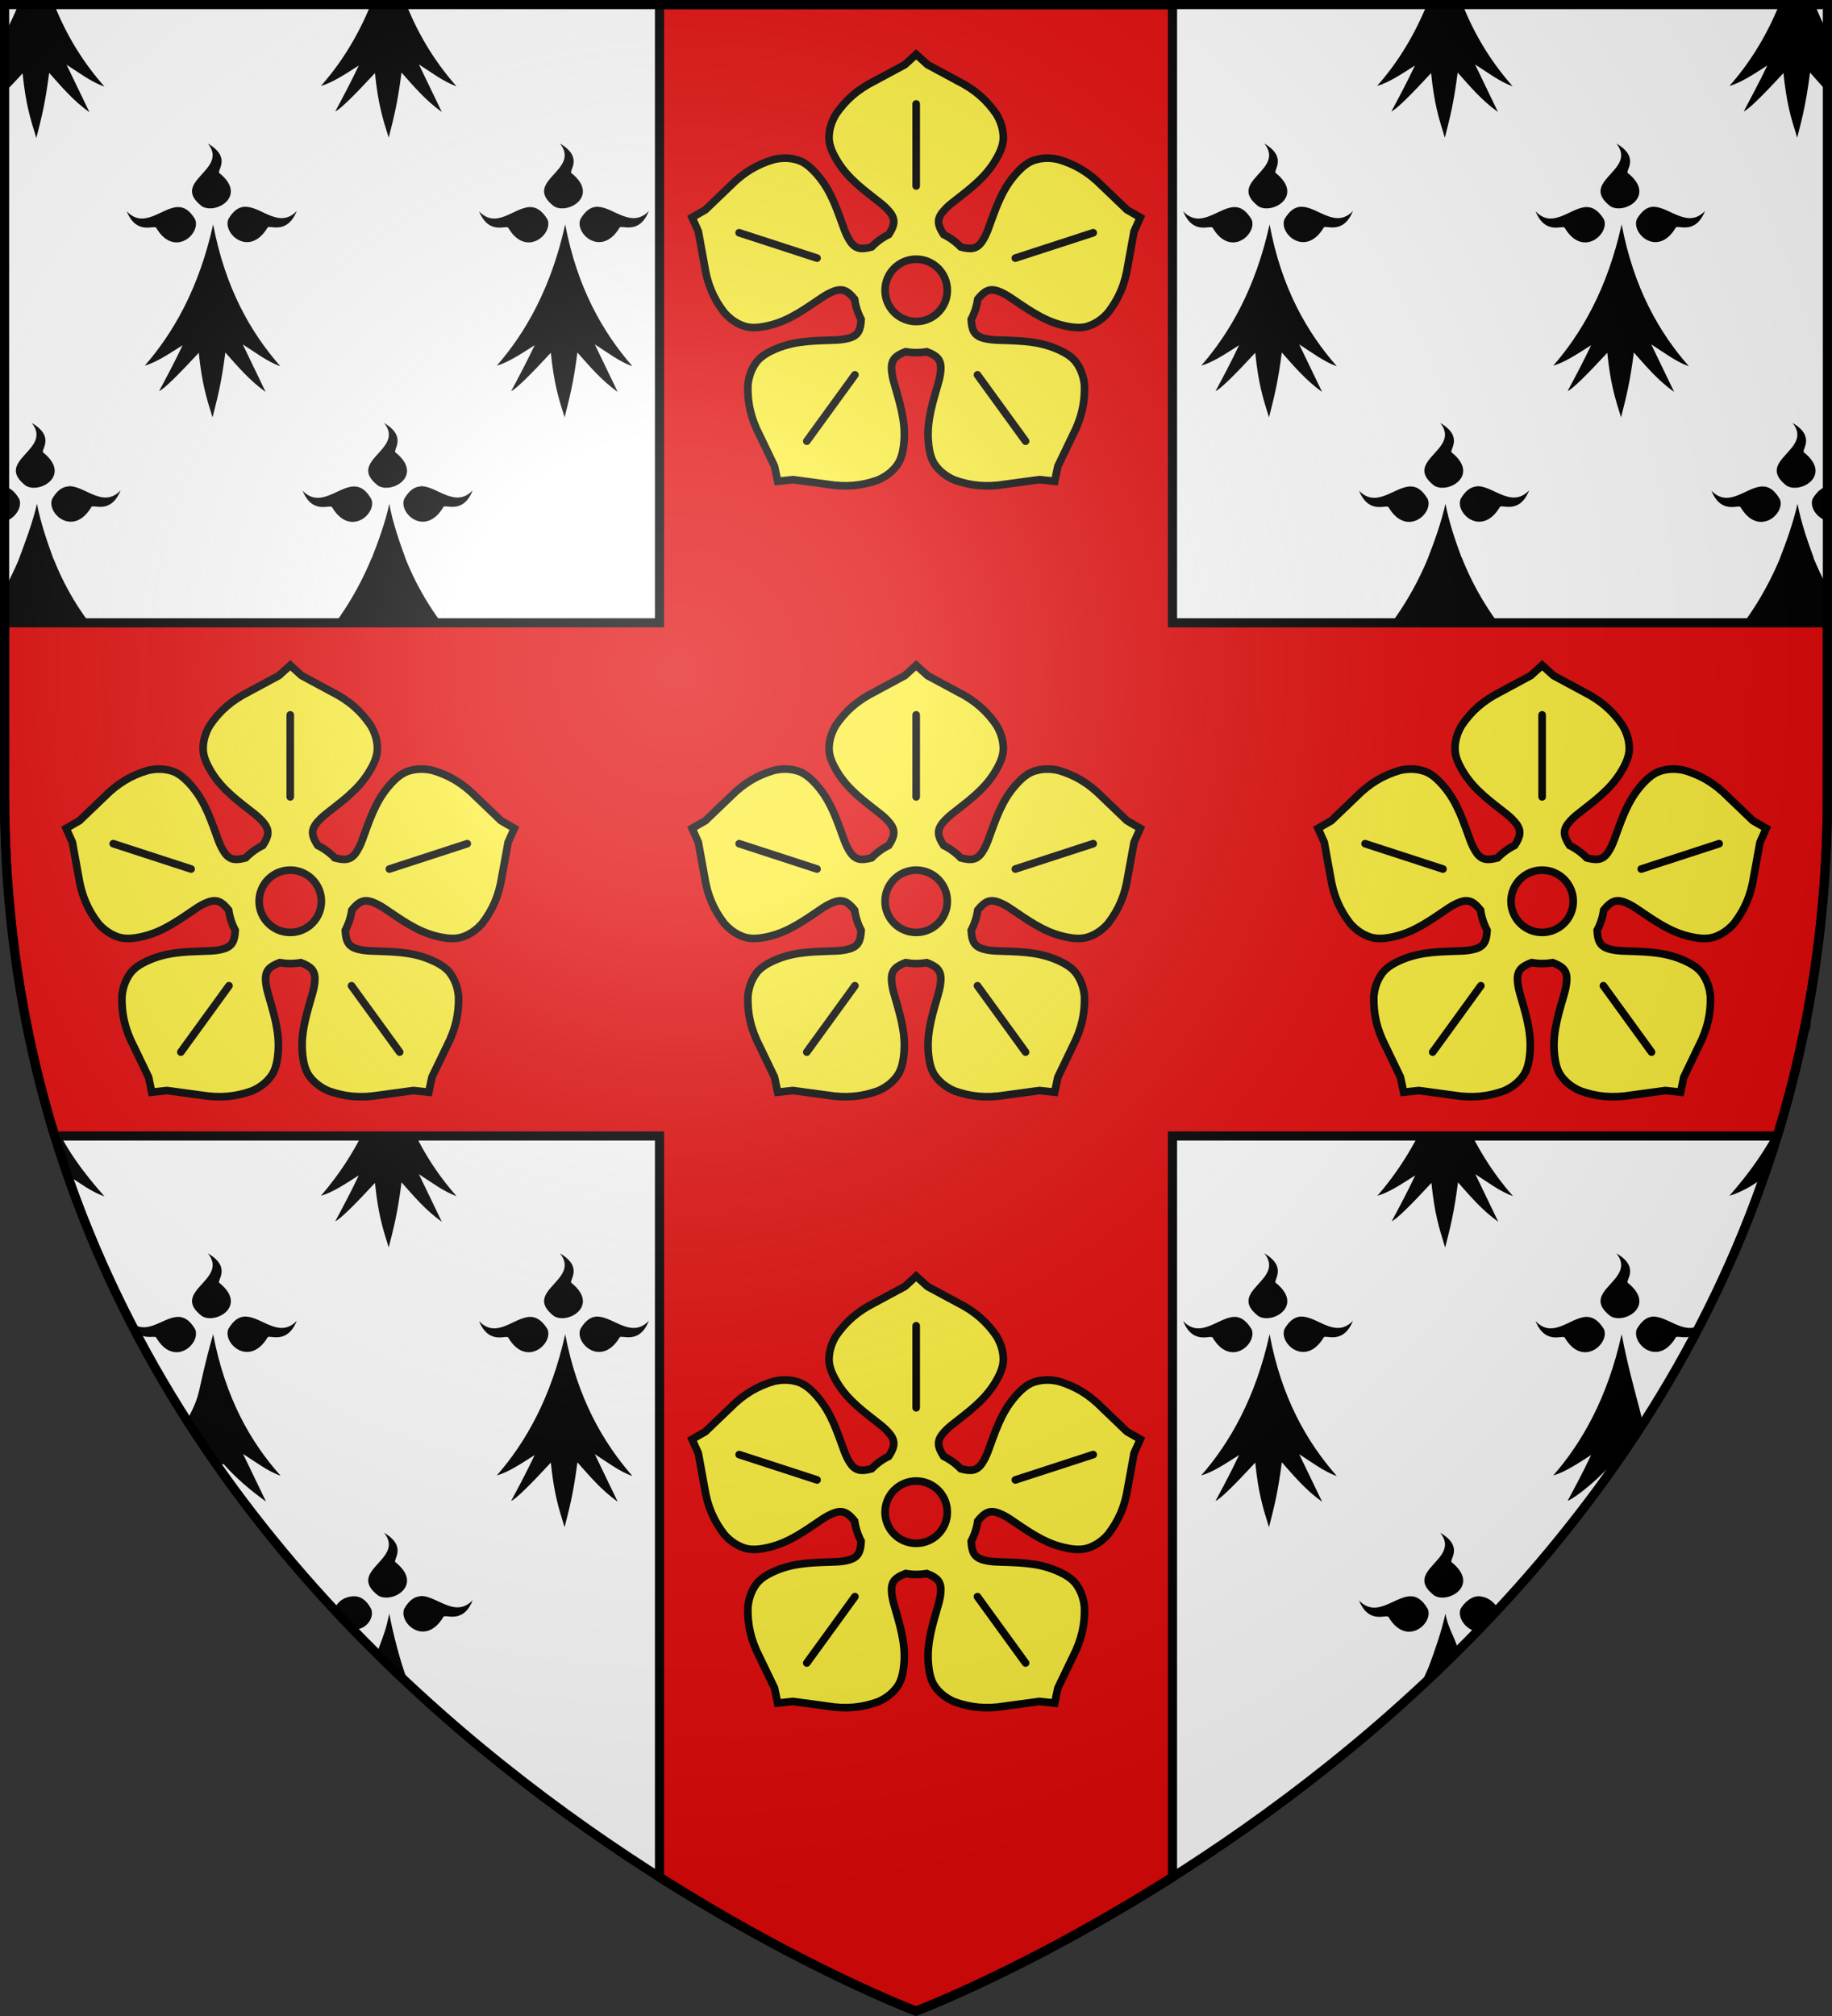 <svg height="660" viewBox="0 0 600 660" width="600" xmlns="http://www.w3.org/2000/svg" xmlns:xlink="http://www.w3.org/1999/xlink"><rect x="0" y="0" width="600" height="660" fill="#333333" stroke="none"/><radialGradient id="a" cx="-70.593" cy="13.156" gradientTransform="matrix(1.353 0 0 1.349 317.582 201.824)" gradientUnits="userSpaceOnUse" r="300"><stop offset="0" stop-color="#fff" stop-opacity=".314"/><stop offset=".19" stop-color="#fff" stop-opacity=".251"/><stop offset=".6" stop-color="#6b6b6b" stop-opacity=".126"/><stop offset="1" stop-opacity=".126"/></radialGradient><g transform="translate(0 -.001)"><g><path d="m300 658.5s298.5-112.287 298.5-397.754v-259.246l-597-.001v259.246c0 285.367 298.5 397.754 298.5 397.754z" fill="#fff"/><path d="m121.4 1.5v.092c-4.5 10.987-10.201 19.686-16.301 26.553 3.9-1.099 8.2-4.029 12.4-6.685-2.6 5.494-5.099 10.163-7.699 15.016 1.5-.549 6.4-5.401 13-12.543 1 9.797 2.4 14.466 4.5 21.15 1.7-6.684 2.899-11.17 4.199-21.333 4 4.486 7.799 9.065 13.199 12.91l-7.5-15.565c3.9 2.472 8.201 5.768 12.301 7.142-6.4-7.233-12.1-15.932-16.4-26.737zm115.299 0v.092c-4.5 10.987-10.199 19.686-16.299 26.553 3.9-1.099 8.2-4.029 12.4-6.685-2.6 5.494-5.201 10.163-7.701 15.016 1.5-.549 6.4-5.401 13-12.543 1 9.797 2.4 14.466 4.5 21.15 1.7-6.684 2.901-11.17 4.201-21.333 4 4.486 7.799 9.065 13.199 12.91l-7.5-15.565c3.9 2.472 8.201 5.768 12.301 7.142-6.4-7.233-12.1-15.932-16.4-26.737zm115.301 0v.092c-4.5 10.987-10.201 19.686-16.301 26.553 3.9-1.099 8.2-4.029 12.4-6.685-2.6 5.494-5.099 10.163-7.699 15.016 1.5-.549 6.4-5.401 13-12.543 1 9.797 2.4 14.466 4.5 21.15 1.7-6.684 2.899-11.17 4.199-21.333 4 4.486 7.801 9.065 13.201 12.91l-7.5-15.565c3.9 2.472 8.198 5.768 12.398 7.142-6.4-7.233-12.098-15.932-16.398-26.737zm115.301 0v.092c-4.5 10.987-10.201 19.686-16.301 26.553 3.9-1.099 8.2-4.029 12.4-6.685-2.6 5.494-5.101 10.163-7.701 15.016 1.5-.549 6.4-5.401 13-12.543 1 9.797 2.4 14.466 4.5 21.15 1.7-6.684 2.901-11.17 4.201-21.333 4 4.486 7.799 9.065 13.199 12.91l-7.5-15.565c3.9 2.472 8.201 5.768 12.301 7.142-6.4-7.233-12.1-15.932-16.4-26.737zm127.1 0-11.701.092c-4.5 10.987-10.199 19.686-16.299 26.553 3.9-1.099 8.2-4.029 12.4-6.685-2.6 5.494-5.201 10.163-7.701 15.016 1.5-.549 6.4-5.401 13-12.543 1 9.797 2.4 14.466 4.5 21.15 1.7-6.684 2.901-11.17 4.201-21.333 1.9 2.106 3.699 4.211 5.699 6.317v-8.79l-.1-.182h.1v-10.623c-1.5-2.838-2.9-5.859-4.1-8.972zm-588.4.092c-1.4 3.388-2.9 6.593-4.5 9.523v10.802c.2-.183.399-.274.699-.457-.2.458-.399.915-.699 1.373v7.417c1.8-1.831 3.7-3.847 5.9-6.228 1 9.797 2.4 14.468 4.5 21.152 1.7-6.684 2.899-11.17 4.199-21.333 4 4.486 7.801 9.065 13.201 12.91l-7.5-15.567c3.9 2.472 8.198 5.768 12.398 7.142-6.4-7.233-12.098-15.93-16.398-26.735zm62.1 45.413c7 8.79-12.6 12.271-2 20.511 4.5 2.838 15.101-3.296 5.801-10.804-1.2-.641 4.199-5.037-3.801-9.707zm115.301 0c7 8.79-12.6 12.271-2 20.511 4.5 2.838 15.099-3.296 5.799-10.804-1.2-.641 4.201-5.037-3.799-9.707zm115.299 0c7 8.79-12.6 12.271-2 20.511 4.5 2.838 15.101-3.296 5.801-10.804-1.2-.641 4.199-5.037-3.801-9.707zm115.4 0c7 8.79-12.6 12.271-2 20.511 4.5 2.838 15.101-3.296 5.801-10.804-1.3-.641 4.099-5.037-3.801-9.707zm115.301 0c7 8.79-12.6 12.271-2 20.511 4.5 2.838 15.099-3.296 5.799-10.804-1.2-.641 4.201-5.037-3.799-9.707zm-449.5 20.693c-1.8.183-3.5 1.283-5.1 4.03-2 4.67 6.799 12.727 12.799 2.838.4-1.19 6.3 2.654 9.6-5.495-5.6 5.86-11.3-1.099-16.5-1.373zm115.299 0c-1.8.183-3.5 1.283-5.1 4.03-2 4.67 6.801 12.727 12.801 2.838.4-1.19 6.4 2.654 9.6-5.495-5.6 5.86-11.4-1.099-16.6-1.373zm115.301 0c-1.8.183-3.5 1.283-5.1 4.03-2 4.67 6.799 12.727 12.799 2.838.4-1.19 6.302 2.654 9.602-5.495-5.6 5.86-11.3-1.099-16.5-1.373zm115.301 0c-1.8.183-3.502 1.283-5.102 4.03-2 4.67 6.801 12.727 12.801 2.838.4-1.19 6.3 2.654 9.6-5.495-5.6 5.86-11.3-1.099-16.5-1.373zm115.398 0c-1.8.183-3.5 1.283-5.1 4.03-2 4.67 6.801 12.727 12.701 2.838.4-1.19 6.4 2.654 9.6-5.495-5.6 5.86-11.4-1.099-16.6-1.373zm-483.1.092c-5.2.275-11 7.325-16.6 1.373 3.3 8.149 9.199 4.213 9.699 5.495 5.9 9.889 14.701 1.831 12.701-2.838-1.8-3.113-3.801-4.121-5.801-4.03zm115.301 0c-5.2.275-10.9 7.325-16.5 1.373 3.3 8.149 9.2 4.213 9.6 5.495 5.9 9.889 14.801 1.831 12.801-2.838-1.9-3.113-3.9-4.121-5.9-4.03zm115.299 0c-5.2.275-10.9 7.325-16.5 1.373 3.3 8.149 9.201 4.213 9.701 5.495 5.9 9.889 14.699 1.831 12.699-2.838-1.9-3.113-3.8-4.121-5.9-4.03zm115.4 0c-5.2.275-11 7.325-16.6 1.373 3.3 8.149 9.199 4.213 9.699 5.495 5.9 9.889 14.701 1.831 12.701-2.838-1.9-3.113-3.801-4.121-5.801-4.03zm115.301 0c-5.2.275-10.9 7.325-16.5 1.373 3.3 8.149 9.2 4.213 9.6 5.495 5.9 9.889 14.801 1.831 12.801-2.838-1.9-3.113-3.9-4.121-5.9-4.03zm-449.6 5.677c-4.6 20.876-13.1 35.619-22.4 46.24 3.9-1.099 8.2-4.029 12.4-6.685-2.6 5.494-5.101 10.163-7.701 15.016 1.5-.549 6.4-5.403 13-12.545 1 9.797 2.4 14.468 4.5 21.152 1.7-6.684 2.901-11.17 4.201-21.242 4 4.486 7.799 9.065 13.199 12.91l-7.5-15.567c3.9 2.472 8.201 5.768 12.301 7.142-9.8-11.17-18-25.545-22-46.421zm115.299 0c-4.6 20.876-13.1 35.619-22.4 46.24 3.9-1.099 8.2-4.029 12.4-6.685-2.6 5.494-5.099 10.163-7.699 15.016 1.5-.549 6.4-5.403 13-12.545 1 9.797 2.4 14.468 4.5 21.152 1.7-6.684 2.899-11.17 4.199-21.242 4 4.486 7.801 9.065 13.201 12.91l-7.5-15.567c3.9 2.472 8.199 5.768 12.299 7.142-9.7-11.17-18-25.545-22-46.421zm115.301 0c-4.6 20.876-13.1 35.619-22.4 46.24 3.9-1.099 8.2-4.029 12.4-6.685-2.6 5.494-5.201 10.163-7.701 15.016 1.5-.549 6.4-5.403 13-12.545 1 9.797 2.4 14.468 4.5 21.152 1.7-6.684 2.901-11.17 4.201-21.242 4 4.486 7.799 9.065 13.199 12.91l-7.5-15.567c3.9 2.472 8.2 5.768 12.4 7.142-9.8-11.17-18.1-25.545-22.1-46.421zm115.4 0c-4.6 20.876-13.1 35.619-22.4 46.24 3.9-1.099 8.2-4.029 12.4-6.685-2.6 5.494-5.101 10.163-7.701 15.016 1.5-.549 6.4-5.403 13-12.545 1 9.797 2.4 14.468 4.5 21.152 1.7-6.684 2.901-11.17 4.201-21.242 4 4.486 7.799 9.065 13.199 12.91l-7.5-15.567c3.9 2.472 8.201 5.768 12.301 7.142-9.8-11.17-18.1-25.545-22-46.421zm115.299 0c-4.6 20.876-13.1 35.619-22.4 46.24 3.9-1.099 8.2-4.029 12.4-6.685-2.6 5.494-5.099 10.163-7.699 15.016 1.5-.549 6.4-5.403 13-12.545 1 9.797 2.4 14.468 4.5 21.152 1.7-6.684 2.899-11.17 4.199-21.242 4 4.486 7.801 9.065 13.201 12.91l-7.5-15.567c3.9 2.472 8.199 5.768 12.299 7.142-9.8-11.17-18-25.545-22-46.421zm-520.699 65.008c7 8.79-12.6 12.271-2 20.511 4.5 2.838 15.099-3.296 5.799-10.804-1.2-.641 4.201-5.037-3.799-9.707zm115.4 0c7 8.79-12.6 12.271-2 20.511 4.5 2.838 15.099-3.296 5.799-10.804-1.3-.641 4.101-5.037-3.799-9.707zm115.299 0c7 8.79-12.6 12.271-2 20.511 4.5 2.838 15.101-3.296 5.801-10.804-1.3-.641 4.199-5.037-3.801-9.707zm115.301 0c7 8.79-12.6 12.271-2 20.511 4.5 2.838 15.099-3.296 5.799-10.804-1.2-.641 4.201-5.037-3.799-9.707zm115.299 0c7 8.79-12.6 12.271-2 20.511 4.5 2.838 15.101-3.296 5.801-10.804-1.2-.641 4.199-5.037-3.801-9.707zm115.4 0c7 8.79-12.6 12.271-2 20.511 4.5 2.838 15.101-3.296 5.801-10.804-1.3-.641 4.099-5.037-3.801-9.707zm-564.1 20.693c-.3 0-.501 0-.801.092-1.8.183-3.5 1.283-5.1 4.03-2 4.67 6.801 12.727 12.801 2.747.4-1.19 6.3 2.654 9.6-5.495-5.6 5.86-11.3-1.099-16.5-1.373zm115.199 0c-.2 0-.399 0-.699.092-1.8.183-3.5 1.283-5.1 4.03-2 4.67 6.799 12.727 12.799 2.747.4-1.19 6.402 2.654 9.602-5.495-5.6 5.86-11.402-1.099-16.602-1.373zm115.4 0c-.2 0-.499 0-.799.092-1.8.183-3.502 1.283-5.102 4.03-2 4.67 6.801 12.727 12.801 2.747.4-1.19 6.3 2.654 9.6-5.495-5.6 5.86-11.3-1.099-16.5-1.373zm115.4 0c-.3 0-.601 0-.801.092-1.8.183-3.5 1.283-5.1 4.03-2 4.67 6.801 12.727 12.801 2.747.4-1.19 6.3 2.654 9.6-5.495-5.6 5.86-11.3-1.099-16.5-1.373zm115.199 0c-.2 0-.399 0-.699.092-1.8.183-3.5 1.283-5.1 4.03-2 4.67 6.799 12.727 12.799 2.747.4-1.19 6.402 2.654 9.602-5.495-5.6 5.86-11.402-1.099-16.602-1.373zm-368.5.092c-5.2.275-11 7.233-16.6 1.373 3.3 8.149 9.201 4.213 9.701 5.495 5.9 9.889 14.799 1.921 12.799-2.748-1.8-3.205-3.8-4.211-5.9-4.12zm115.4 0c-5.2.275-10.9 7.233-16.5 1.373 3.3 8.149 9.2 4.213 9.6 5.495 5.9 9.889 14.801 1.921 12.801-2.748-1.9-3.205-3.9-4.211-5.9-4.12zm115.301 0c-5.2.275-10.9 7.233-16.5 1.373 3.3 8.149 9.199 4.213 9.699 5.495 5.9 9.889 14.701 1.921 12.701-2.748-1.9-3.205-3.9-4.211-5.9-4.12zm115.299 0c-5.2.275-11 7.233-16.6 1.373 3.3 8.149 9.201 4.213 9.701 5.495 5.9 9.889 14.799 1.921 12.799-2.748-1.9-3.205-3.8-4.211-5.9-4.12zm115.301 0c-5.2.275-10.9 7.233-16.5 1.373 3.3 8.149 9.2 4.213 9.6 5.495 5.9 9.889 14.801 1.921 12.801-2.748-1.9-3.205-3.8-4.211-5.9-4.12zm21.5 0c-1.6.275-3.201 1.374-4.801 3.938-1.2 2.655 1.301 6.499 4.801 7.323zm-597 .092v11.353c3.4-.824 5.901-4.67 4.801-7.325-1.5-2.655-3.201-3.753-4.801-4.028zm10.6 5.585c-1.4 6.226-4.1 13.186-6 18.313h.023c-1.386 3.329-3.051 6.65-4.623 9.529v10.804c.2-.183.399-.274.699-.457-.2.458-.399.915-.699 1.373v7.417c1.8-1.831 3.7-3.847 5.9-6.228 1 9.797 2.4 14.468 4.5 21.152 1.7-6.684 2.899-11.17 4.199-21.333 4 4.487 7.801 9.065 13.201 12.91l-7.5-15.567c3.9 2.472 8.198 5.768 12.398 7.142-6.4-7.233-12.3-16.023-16.6-26.918h-.062c-1.89-5.111-4.25-11.977-5.438-18.138zm115.4 0c-1.3 6.135-3.699 12.545-5.699 17.673 0 .033-.02.066-.037.1h-.065c-4.5 10.987-10.6 20.233-16.6 27.192 3.9-1.099 8.2-4.027 12.4-6.683-2.6 5.494-5.099 10.163-7.699 15.016 1.5-.549 6.4-5.403 13-12.545 1 9.797 2.4 14.468 4.5 21.152 1.7-6.684 2.899-11.17 4.199-21.333 4 4.487 7.799 9.065 13.199 12.91l-7.5-15.567c3.9 2.472 8.201 5.768 12.301 7.142-6.366-7.195-12.434-16.382-16.73-27.202h.031c-1.9-5.219-4.201-11.628-5.301-17.854zm115.301 0c-1.4 6.226-3.701 12.545-5.701 17.673h.049c-4.492 10.837-10.814 20.319-16.748 27.202 3.9-1.099 8.2-4.029 12.4-6.685-2.6 5.494-5.201 10.163-7.701 15.016 1.5-.549 6.4-5.401 13-12.543 1 9.797 2.4 14.466 4.5 21.15 1.7-6.684 2.901-11.17 4.201-21.333 4 4.486 7.799 9.065 13.199 12.91l-7.5-15.567c3.9 2.472 8.201 5.768 12.301 7.142-6.311-7.133-12.909-16.583-17.215-27.291h.215c-1.9-5.127-3.8-11.447-5-17.673zm115.299 0c-1.4 6.226-4 12.727-6 17.946h.062c-4.496 10.949-10.479 20.079-16.463 26.928 3.9-1.099 8.2-4.029 12.4-6.685-2.6 5.494-5.099 10.163-7.699 15.016 1.5-.549 6.4-5.401 13-12.543 1 9.797 2.4 14.466 4.5 21.15 1.7-6.684 2.899-11.17 4.199-21.333 4 4.486 7.801 9.065 13.201 12.91l-7.5-15.567c3.9 2.472 8.198 5.768 12.398 7.142-6.4-7.233-12.8-16.571-17.1-27.467l-.158.006c-1.878-5.098-3.654-11.342-4.842-17.503zm115.301 0c-1.4 6.226-3.701 12.545-5.701 17.673h.025c-4.494 10.912-10.658 20.372-16.725 27.202 3.9-1.099 8.2-4.029 12.4-6.685-2.6 5.494-5.101 10.163-7.701 15.016 1.5-.549 6.4-5.401 13-12.543 1 9.797 2.4 14.466 4.5 21.15 1.7-6.684 2.901-11.17 4.201-21.333 4 4.486 7.799 9.065 13.199 12.91l-7.5-15.567c3.9 2.472 8.201 5.768 12.301 7.142-6.4-7.233-12.401-16.571-16.701-27.467h-.062c-1.886-5.097-4.049-11.338-5.236-17.497zm115.299 0c-1.4 6.226-3.699 12.545-5.699 17.673h.023c-4.494 10.912-10.656 20.372-16.723 27.202 3.9-1.099 8.198-4.029 12.398-6.685-2.6 5.494-5.199 10.163-7.699 15.016 1.5-.549 6.4-5.401 13-12.543 1 9.797 2.4 14.466 4.5 21.15 1.7-6.684 2.899-11.17 4.199-21.333 1.9 2.106 3.701 4.212 5.701 6.317v-8.79l-.1-.184h.1v-10.621c-1.46-2.762-3.196-6.383-4.486-9.529h.086c-1.9-5.127-4.101-11.447-5.301-17.673zm-520.6 63.735c7 8.79-12.6 12.271-2 20.511 4.5 2.838 15.101-3.296 5.801-10.804-1.2-.641 4.199-5.037-3.801-9.707zm115.301 0c7 8.79-12.6 12.271-2 20.511 4.5 2.838 15.099-3.296 5.799-10.804-1.2-.641 4.201-5.037-3.799-9.707zm115.299 0c7 8.79-12.6 12.271-2 20.511 4.5 2.838 15.101-3.296 5.801-10.804-1.2-.641 4.199-5.037-3.801-9.707zm115.4 0c7 8.79-12.6 12.271-2 20.511 4.5 2.838 15.101-3.296 5.801-10.804-1.3-.641 4.099-5.037-3.801-9.707zm115.301 0c7 8.79-12.6 12.271-2 20.511 4.5 2.838 15.099-3.296 5.799-10.804-1.2-.641 4.201-5.037-3.799-9.707zm-449.5 20.693c-1.8.183-3.5 1.283-5.1 4.03-2 4.67 6.799 12.727 12.799 2.838.4-1.19 6.3 2.654 9.6-5.495-5.6 5.86-11.3-1.099-16.5-1.373zm115.299 0c-1.8.183-3.5 1.283-5.1 4.03-2 4.67 6.801 12.727 12.801 2.838.4-1.19 6.4 2.654 9.6-5.495-5.6 5.86-11.4-1.099-16.6-1.373zm115.301 0c-1.8.183-3.5 1.283-5.1 4.03-2 4.67 6.799 12.727 12.799 2.838.4-1.19 6.302 2.654 9.602-5.495-5.6 5.86-11.3-1.099-16.5-1.373zm115.301 0c-1.8.183-3.502 1.283-5.102 4.03-2 4.67 6.801 12.727 12.801 2.838.4-1.19 6.3 2.654 9.6-5.495-5.6 5.86-11.3-1.099-16.5-1.373zm115.398 0c-1.8.183-3.5 1.283-5.1 4.03-2 4.67 6.801 12.727 12.701 2.838.4-1.19 6.4 2.654 9.6-5.495-5.6 5.86-11.4-1.099-16.6-1.373zm-483.1.092c-5.2.275-11 7.325-16.6 1.373 3.3 8.149 9.199 4.213 9.699 5.495 5.9 9.889 14.701 1.831 12.701-2.838-1.8-3.113-3.801-4.121-5.801-4.03zm115.301 0c-5.2.275-10.9 7.325-16.5 1.373 3.3 8.149 9.2 4.213 9.6 5.495 5.9 9.889 14.801 1.831 12.801-2.838-1.9-3.113-3.9-4.121-5.9-4.03zm115.299 0c-5.2.275-10.9 7.325-16.5 1.373 3.3 8.149 9.201 4.213 9.701 5.495 5.9 9.889 14.699 1.831 12.699-2.838-1.9-3.113-3.8-4.121-5.9-4.03zm115.4 0c-5.2.275-11 7.325-16.6 1.373 3.3 8.149 9.199 4.213 9.699 5.495 5.9 9.889 14.701 1.831 12.701-2.838-1.9-3.113-3.801-4.121-5.801-4.03zm115.301 0c-5.2.275-10.9 7.325-16.5 1.373 3.3 8.149 9.2 4.213 9.6 5.495 5.9 9.889 14.801 1.831 12.801-2.838-1.9-3.113-3.9-4.121-5.9-4.03zm-449.6 5.677c-4.6 20.876-13.1 35.619-22.4 46.24 3.9-1.099 8.2-4.029 12.4-6.685-2.6 5.494-5.101 10.163-7.701 15.016 1.5-.549 6.4-5.403 13-12.545 1 9.797 2.4 14.468 4.5 21.152 1.7-6.684 2.901-11.17 4.201-21.242 4 4.486 7.799 9.063 13.199 12.908l-7.5-15.565c3.9 2.472 8.201 5.768 12.301 7.142-9.8-11.17-18-25.545-22-46.421zm115.299 0c-4.6 20.876-13.1 35.619-22.4 46.24 3.9-1.099 8.2-4.029 12.4-6.685-2.6 5.494-5.099 10.163-7.699 15.016 1.5-.549 6.4-5.403 13-12.545 1 9.797 2.4 14.468 4.5 21.152 1.7-6.684 2.899-11.17 4.199-21.242 4 4.486 7.801 9.063 13.201 12.908l-7.5-15.565c3.9 2.472 8.199 5.768 12.299 7.142-9.7-11.17-18-25.545-22-46.421zm115.301 0c-4.6 20.876-13.1 35.619-22.4 46.24 3.9-1.099 8.2-4.029 12.4-6.685-2.6 5.494-5.201 10.163-7.701 15.016 1.5-.549 6.4-5.403 13-12.545 1 9.797 2.4 14.468 4.5 21.152 1.7-6.684 2.901-11.17 4.201-21.242 4 4.486 7.799 9.063 13.199 12.908l-7.5-15.565c3.9 2.472 8.2 5.768 12.4 7.142-9.8-11.17-18.1-25.545-22.1-46.421zm115.4 0c-4.6 20.876-13.1 35.619-22.4 46.24 3.9-1.099 8.2-4.029 12.4-6.685-2.6 5.494-5.101 10.163-7.701 15.016 1.5-.549 6.4-5.403 13-12.545 1 9.797 2.4 14.468 4.5 21.152 1.7-6.684 2.901-11.17 4.201-21.242 4 4.486 7.799 9.063 13.199 12.908l-7.5-15.565c3.9 2.472 8.201 5.768 12.301 7.142-9.8-11.17-18.1-25.545-22-46.421zm115.299 0c-4.6 20.876-13.1 35.619-22.4 46.24 3.9-1.099 8.2-4.029 12.4-6.685-2.6 5.494-5.099 10.163-7.699 15.016 1.5-.549 6.4-5.403 13-12.545 1 9.797 2.4 14.468 4.5 21.152 1.7-6.684 2.899-11.17 4.199-21.242 4 4.486 7.801 9.063 13.201 12.908l-7.5-15.565c3.9 2.472 8.199 5.768 12.299 7.142-9.8-11.17-18-25.545-22-46.421zm-520.699 65.008c7 8.79-6.2 8.607-1.6 20.968 4.1 3.296 14.598-3.754 5.398-11.262-1.2-.641 4.201-5.037-3.799-9.707zm115.4 0c7 8.79-12.6 12.271-2 20.511 4.5 2.838 15.099-3.296 5.799-10.804-1.3-.641 4.101-5.037-3.799-9.707zm115.299 0c7 8.79-12.6 12.271-2 20.511 4.5 2.838 15.101-3.296 5.801-10.804-1.3-.641 4.199-5.037-3.801-9.707zm115.301 0c7 8.79-12.6 12.271-2 20.511 4.5 2.838 15.099-3.296 5.799-10.804-1.2-.641 4.201-5.037-3.799-9.707zm115.299 0c7 8.79-12.6 12.271-2 20.511 4.5 2.838 15.101-3.296 5.801-10.804-1.2-.641 4.199-5.037-3.801-9.707zm115.4 0c7 8.79-12.6 12.271-2 20.511 4.5 2.838 11.401-4.212 5.801-10.804-1.3-.641 4.099-5.037-3.801-9.707zm-564.1 20.693c-.3 0-.501 0-.801.092-1.8.183-3.5 1.281-5.1 4.028-2 4.67 6.801 12.729 12.801 2.748.4-1.19 6.3 2.654 9.6-5.495-5.6 5.86-11.3-1.099-16.5-1.373zm115.199 0c-.2 0-.399 0-.699.092-1.8.183-3.5 1.281-5.1 4.028-2 4.67 6.799 12.729 12.799 2.748.4-1.19 6.402 2.654 9.602-5.495-5.6 5.86-11.402-1.099-16.602-1.373zm115.4 0c-.2 0-.499 0-.799.092-1.8.183-3.502 1.281-5.102 4.028-2 4.67 6.801 12.729 12.801 2.748.4-1.19 6.3 2.654 9.6-5.495-5.6 5.86-11.3-1.099-16.5-1.373zm115.4 0c-.3 0-.601 0-.801.092-1.8.183-3.5 1.281-5.1 4.028-2 4.67 6.801 12.729 12.801 2.748.4-1.19 6.3 2.654 9.6-5.495-5.6 5.86-11.3-1.099-16.5-1.373zm115.199 0c-.2 0-.399 0-.699.092-1.8.183-3.5 1.281-5.1 4.028-2 4.67 6.799 12.729 12.799 2.748.4-1.19 6.402 2.654 9.602-5.495-5.6 5.86-11.402-1.099-16.602-1.373zm-368.5.092c-5.2.275-11 7.233-16.6 1.373 3.3 8.149 9.201 4.213 9.701 5.495 5.9 9.889 14.799 1.921 12.799-2.748-1.8-3.205-3.8-4.211-5.9-4.12zm115.4 0c-5.2.275-10.9 7.233-16.5 1.373 3.3 8.149 9.2 4.213 9.6 5.495 5.9 9.889 14.801 1.921 12.801-2.748-1.9-3.205-3.9-4.211-5.9-4.12zm115.301 0c-5.2.275-10.9 7.233-16.5 1.373 3.3 8.149 9.199 4.213 9.699 5.495 5.9 9.889 14.701 1.921 12.701-2.748-1.9-3.205-3.9-4.211-5.9-4.12zm115.299 0c-5.2.275-11 7.233-16.6 1.373 3.3 8.149 9.201 4.213 9.701 5.495 5.9 9.889 14.799 1.921 12.799-2.748-1.9-3.205-3.8-4.211-5.9-4.12zm115.301 0c-5.2.275-10.9 7.233-16.5 1.373 3.3 8.149 9.2 4.213 9.6 5.495 5.9 9.889 14.801 1.921 12.801-2.748-1.9-3.205-3.8-4.211-5.9-4.12zm-564.9 5.677c1.2 6.226 2.801 11.903 4.701 17.03zm115.4 0c-1.34 5.961-3.856 12.8-5.736 17.956l-.065-.002c-4.5 10.987-10.6 19.962-16.6 26.92 3.9-1.099 8.2-4.029 12.4-6.685-2.6 5.494-5.099 10.163-7.699 15.016 1.5-.549 6.4-5.403 13-12.545 1 9.797 2.4 14.468 4.5 21.152 1.7-6.684 2.899-11.17 4.199-21.333 4 4.486 7.799 9.065 13.199 12.91l-7.5-15.567c3.9 2.472 8.201 5.768 12.301 7.142-6.4-7.233-12.1-15.93-16.4-26.735l-.162-.004c-1.884-5.182-4.367-12.166-5.438-18.226zm115.301 0c-1.371 6.095-3.979 13.13-5.871 18.321h-.029c-4.5 10.987-10.4 19.686-16.5 26.553 3.9-1.099 8.2-4.029 12.4-6.685-2.6 5.494-5.201 10.163-7.701 15.016 1.5-.549 6.4-5.403 13-12.545 1 9.797 2.4 14.468 4.5 21.152 1.7-6.684 2.901-11.17 4.201-21.333 4 4.486 7.799 9.065 13.199 12.91l-7.5-15.567c3.9 2.472 8.201 5.768 12.301 7.142-6.4-7.233-12.2-15.747-16.5-26.643h-.027c-1.884-5.191-4.298-12.226-5.473-18.321zm115.299 0c-1.331 5.92-3.47 12.456-5.396 17.497h-.104v.184c-4.5 10.987-10.9 20.327-16.9 27.194 3.9-1.099 8.2-4.029 12.4-6.685-2.6 5.494-5.099 10.163-7.699 15.016 1.5-.549 6.4-5.403 13-12.545 1 9.797 2.4 14.468 4.5 21.152 1.7-6.684 2.899-11.17 4.199-21.333 4 4.486 7.801 9.065 13.201 12.91l-7.5-15.567c3.9 2.472 8.198 5.768 12.398 7.142-6.4-7.233-12.8-16.571-17.1-27.467h-.154c-1.847-5.064-3.679-11.442-4.846-17.497zm115.9.549c-1.293 6.011-3.968 11.929-5.965 16.948h-.035c-4.5 10.987-10.9 20.51-16.9 27.377 3.9-1.099 8.2-4.029 12.4-6.685-2.6 5.494-5.099 10.163-7.699 15.016 1.5-.549 6.4-5.403 13-12.545 1 9.797 2.4 14.468 4.5 21.152 1.7-6.684 2.899-11.17 4.199-21.333 4 4.486 7.799 9.065 13.199 12.91l-7.5-15.567c3.9 2.472 8.201 5.768 12.301 7.142-6.4-7.233-12.6-16.755-16.9-27.651h-.023c-1.849-5.122-3.501-10.677-4.576-16.764zm110.5 16.856c-5.4 11.903-12.1 20.602-18.1 27.469 3.9-1.099 10.4-4.67 12.1-7.325zm-567.848.916 5.148 19.593c3.9 2.472 8.198 5.768 12.398 7.142-6.4-7.233-13.247-15.93-17.547-26.735zm51.447 45.413c7 8.79-12.6 12.269-2 20.509 4.5 2.838 15.101-3.294 5.801-10.802-1.2-.641 4.199-5.037-3.801-9.707zm115.301 0c7 8.79-12.6 12.269-2 20.509 4.5 2.838 15.099-3.294 5.799-10.802-1.2-.641 4.201-5.037-3.799-9.707zm115.299 0c7 8.79-12.6 12.269-2 20.509 4.5 2.838 15.101-3.294 5.801-10.802-1.2-.641 4.199-5.037-3.801-9.707zm115.4 0c7 8.79-12.6 12.269-2 20.509 4.5 2.838 15.101-3.294 5.801-10.802-1.3-.641 4.099-5.037-3.801-9.707zm115.301 0c7 8.79-12.6 12.269-2 20.509 4.5 2.838 15.099-3.294 5.799-10.802-1.2-.641 4.201-5.037-3.799-9.707zm-449.5 20.693c-1.8.183-3.5 1.283-5.1 4.03-2 4.67 6.799 12.727 12.799 2.838.4-1.19 6.3 2.654 9.6-5.495-5.6 5.86-11.3-1.099-16.5-1.373zm115.299 0c-1.8.183-3.5 1.283-5.1 4.03-2 4.67 6.801 12.727 12.801 2.838.4-1.19 6.4 2.654 9.6-5.495-5.6 5.86-11.4-1.099-16.6-1.373zm115.301 0c-1.8.183-3.5 1.283-5.1 4.03-2 4.67 6.799 12.727 12.799 2.838.4-1.19 6.302 2.654 9.602-5.495-5.6 5.86-11.3-1.099-16.5-1.373zm115.301 0c-1.8.183-3.502 1.283-5.102 4.03-2 4.67 6.801 12.727 12.801 2.838.4-1.19 6.3 2.654 9.6-5.495-5.6 5.86-11.3-1.099-16.5-1.373zm115.398 0c-1.8.183-3.5 1.283-5.1 4.03-2 4.67 6.801 12.727 12.701 2.838.4-1.19 6.4 2.654 9.6-5.495-5.6 5.86-11.4-1.099-16.6-1.373zm-483.1.092c-5.2.275-10.5 6.868-16.1.916 3.3 8.149 8.799 4.668 9.199 5.95 5.9 9.889 14.701 1.831 12.701-2.838-1.8-3.113-3.801-4.12-5.801-4.028zm115.301 0c-5.2.275-10.9 7.325-16.5 1.373 3.3 8.149 9.2 4.211 9.6 5.493 5.9 9.889 14.801 1.831 12.801-2.838-1.9-3.113-3.9-4.12-5.9-4.028zm115.299 0c-5.2.275-10.9 7.325-16.5 1.373 3.3 8.149 9.201 4.211 9.701 5.493 5.9 9.889 14.699 1.831 12.699-2.838-1.9-3.113-3.8-4.12-5.9-4.028zm115.4 0c-5.2.275-11 7.325-16.6 1.373 3.3 8.149 9.199 4.211 9.699 5.493 5.9 9.889 14.701 1.831 12.701-2.838-1.9-3.113-3.801-4.12-5.801-4.028zm115.301 0c-5.2.275-10.9 7.325-16.5 1.373 3.3 8.149 9.2 4.211 9.6 5.493 5.9 9.889 14.801 1.831 12.801-2.838-1.9-3.113-3.9-4.12-5.9-4.028zm-449.6 5.677c-5.9 20.876-3.201 18.038-8.801 28.659 2.1-2.472.281 1.07 3.881 6.015 1.3 1.831 4.318 9.46 8.318 7.812 4 4.486 8.5 8.422 13.9 12.268l-7.5-15.565c3.9 2.472 8.201 5.768 12.301 7.142-9.9-11.079-18.1-25.454-22.1-46.33zm115.299 0c-4.6 20.876-13.1 35.617-22.4 46.238 3.9-1.099 8.2-4.027 12.4-6.683-2.6 5.494-5.099 10.163-7.699 15.016 1.5-.549 6.4-5.403 13-12.545 1 9.797 2.4 14.468 4.5 21.152 1.7-6.684 2.899-11.172 4.199-21.244 4 4.486 7.801 9.065 13.201 12.91l-7.5-15.565c3.9 2.472 8.199 5.768 12.299 7.142-9.7-11.17-18-25.545-22-46.421zm115.301 0c-4.6 20.876-13.1 35.617-22.4 46.238 3.9-1.099 8.2-4.027 12.4-6.683-2.6 5.494-5.201 10.163-7.701 15.016 1.5-.549 6.4-5.403 13-12.545 1 9.797 2.4 14.468 4.5 21.152 1.7-6.684 2.901-11.172 4.201-21.244 4 4.486 7.799 9.065 13.199 12.91l-7.5-15.565c3.9 2.472 8.2 5.768 12.4 7.142-9.8-11.17-18.1-25.545-22.1-46.421zm115.4 0c-4.6 20.876-13.1 35.617-22.4 46.238 3.9-1.099 8.2-4.027 12.4-6.683-2.6 5.494-5.101 10.163-7.701 15.016 1.5-.549 6.4-5.403 13-12.545 1 9.797 2.4 14.468 4.5 21.152 1.7-6.684 2.901-11.172 4.201-21.244 4 4.486 7.799 9.065 13.199 12.91l-7.5-15.565c3.9 2.472 8.201 5.768 12.301 7.142-9.8-11.17-18.1-25.545-22-46.421zm115.299 0c-4.6 20.876-13.1 35.617-22.4 46.238 3.9-1.099 8.2-4.027 12.4-6.683-2.6 5.494-5.099 10.163-7.699 15.016 1.5-.549 7.699-4.762 14.299-11.904 3.1-2.381 6.101-7.324 9.201-11.17 3.9 2.472-1.801-10.621-5.801-31.497zm-405.299 65.008c7 8.79-12.6 12.269-2 20.509 4.5 2.838 15.099-3.294 5.799-10.802-1.3-.641 4.101-5.037-3.799-9.707zm115.299 0c7 8.79-12.6 12.269-2 20.509 4.5 2.838 15.101-3.294 5.801-10.802-1.3-.641 4.199-5.037-3.801-9.707zm115.301 0c7 8.79-12.6 12.269-2 20.509 4.5 2.838 15.099-3.294 5.799-10.802-1.2-.641 4.201-5.037-3.799-9.707zm115.299 0c7 8.79-12.6 12.269-2 20.509 4.5 2.838 15.101-3.294 5.801-10.802-1.2-.641 4.199-5.037-3.801-9.707zm-333.5 20.693c-.2 0-.399 0-.699.092-1.8.183-3.5 1.281-5.1 4.028-2 4.67 6.799 12.729 12.799 2.748.4-1.19 6.402 2.654 9.602-5.495-5.6 5.86-11.402-1.099-16.602-1.373zm115.4 0c-.2 0-.499 0-.799.092-1.8.183-3.502 1.281-5.102 4.028-2 4.67 6.801 12.729 12.801 2.748.4-1.19 6.3 2.654 9.6-5.495-5.6 5.86-11.3-1.099-16.5-1.373zm115.4 0c-.3 0-.601 0-.801.092-1.8.183-3.5 1.281-5.1 4.028-2 4.67 6.801 12.729 12.801 2.748.4-1.19 6.3 2.654 9.6-5.495-5.6 5.86-11.3-1.099-16.5-1.373zm-253.301.092c-5.2.275-6.699 4.67-6.299 5.86 5.9 9.889 14.1 2.837 12.1-1.832-1.7-3.113-3.701-4.12-5.801-4.028zm115.4 0c-5.2.275-10.9 7.233-16.5 1.373 3.3 8.149 9.2 4.211 9.6 5.493 5.9 9.889 14.801 1.923 12.801-2.747-1.9-3.205-3.9-4.211-5.9-4.12zm115.301 0c-5.2.275-10.9 7.233-16.5 1.373 3.3 8.149 9.199 4.211 9.699 5.493 5.9 9.889 14.701 1.923 12.701-2.747-1.9-3.205-3.9-4.211-5.9-4.12zm115.299 0c-5.2.275-11 7.233-16.6 1.373 3.3 8.149 9.201 4.211 9.701 5.493 5.9 9.889 14.799 1.923 12.799-2.747-1.9-3.205-3.8-4.211-5.9-4.12zm22.602 0c-2.716-.034-4.974 2.478-5.9 4.028-1.208 2.82 1.524 6.877 5.199 7.448 2.674-.278 7.585-6.086 7.059-7.296-.993-1.889-3.122-4.066-6.357-4.18zm-356.801 5.677c-1.289 5.73-1.306 5.489-4.029 12.838l9.799 8.589c-2-5.127-4.67-15.201-5.77-21.427zm115.301 0c-1.4 6.226-3.702 12.452-5.602 17.579-4.5 10.987-10.799 20.426-16.799 27.293 3.9-1.099 8.2-4.027 12.4-6.683-2.6 5.494-5.201 10.163-7.701 15.016 1.5-.549 6.4-5.403 13-12.545 1 9.797 2.4 14.468 4.5 21.152 1.7-6.684 2.901-11.17 4.201-21.333 4 4.486 7.799 9.065 13.199 12.91l-7.5-15.567c3.9 2.472 8.201 5.768 12.301 7.142-6.4-7.233-12.401-16.489-16.701-27.385-1.9-5.127-4.099-11.353-5.299-17.579zm115.299 0c-1.4 6.226-3.7 12.178-5.6 17.397-4.5 10.987-10.699 20.608-16.699 27.567 3.9-1.099 8.198-4.027 12.398-6.683-2.6 5.494-5.099 10.163-7.699 15.016 1.5-.549 6.4-5.403 13-12.545 1 9.797 2.4 14.468 4.5 21.152 1.7-6.684 2.899-11.172 4.199-21.335 4 4.487 7.801 9.065 13.201 12.91l-7.5-15.565c3.9 2.472 8.2 5.768 12.4 7.142-6.4-7.233-13.001-16.763-17.301-27.659-1.9-5.219-3.7-11.171-4.9-17.397zm115.301 0c-1.4 6.226-3.6 12.362-5.5 17.489-4.909 10.75-3.492 9.325 4.699-.359l-1.352.104c2.897-.487 5.338-1.807 6.281-4.975-.371-3.37-3.331-7.268-4.129-12.258zm-340.301 18.321s4.3 10.896 0 0zm165.6 45.413c7 8.79-12.6 12.269-2 20.509 4.5 2.838 15.101-3.296 5.801-10.804-1.2-.641 4.199-5.035-3.801-9.705zm11.801 20.693c-1.8.183-3.5 1.281-5.1 4.028-2 4.67 6.799 12.727 12.799 2.838.4-1.19 6.302 2.656 9.602-5.493-5.6 5.86-11.3-1.099-16.5-1.373zm-21.801.092c-5.2.275-10.9 7.325-16.5 1.373 3.3 8.149 9.201 4.211 9.701 5.493 5.9 9.889 14.699 1.831 12.699-2.838-1.9-3.113-3.8-4.12-5.9-4.028zm11.701 5.677c-4.439 20.145-3.105 25.626-11.363 35.447l10.963 4.591 10.973-4.536c-8.203-9.988-6.779-15.703-10.572-35.502z" stroke-width=".956"/><path d="m216 1.5v202.396h-214.5v56.398c0 40.652 6.05 77.792 16.416 111.602h198.084v242.637c47.479 30.096 84 43.863 84 43.863s36.521-13.768 84-43.863v-242.637h198.084c10.366-33.81 16.416-70.949 16.416-111.602v-56.398h-214.5v-202.396z" fill="#e20909" stroke="#000" stroke-width="3" transform="translate(0 .001)"/><g id="b" transform="translate(1037.301 -134.994)"><g fill="#fcef3c" fill-rule="evenodd" stroke="#000" stroke-width="2.745" transform="matrix(.911 0 0 .911 -1010.567 -122.922)"><path d="m-297.153 318.678-4.073 3.687-10.88 5.852c-6.195 3.119-10.334 6.86-13.776 11.851-1.636 2.695-2.469 5.549-2.475 8.405-.006 2.856 1.364 5.713 3.025 8.43 3.964 6.485 9.945 10.612 15.452 14.979 1.251.992 2.375 2.067 3.3 3.223 2.221 2.776 1.597 4.886-.404 7.975-2.296 1.133-4.37 2.644-6.136 4.46-3.553.947-5.756.88-7.709-2.088-.813-1.237-1.489-2.638-2.045-4.134-2.451-6.587-4.527-13.544-9.47-19.319-2.071-2.42-4.363-4.606-7.081-5.483-2.718-.877-5.688-.964-8.757-.241-5.81 1.731-10.648 4.508-15.529 9.436l-8.929 8.542-4.761 2.733 2.243 5.01 2.209 12.16c1.052 6.856 3.33 11.942 7.013 16.758 2.057 2.389 4.513 4.062 7.227 4.95 2.714.888 5.857.474 8.955-.266 7.393-1.766 13.163-6.184 19.018-10.072 1.33-.883 2.697-1.617 4.082-2.14 3.322-1.253 5.136-.013 7.451 2.836.366 2.576 1.176 5.005 2.346 7.219-.197 3.677-.928 5.754-4.357 6.695-1.427.391-2.968.603-4.563.67-7.022.296-14.285.117-21.304 3.034-2.941 1.222-5.726 2.731-7.399 5.045-1.673 2.314-2.679 5.108-2.939 8.25-.149 6.06.998 11.521 4.177 17.686l5.362 11.129 1.134 5.38 5.457-.593 12.246 1.659c6.845 1.118 12.389.527 18.107-1.487 2.908-1.218 5.26-3.039 6.944-5.345 1.684-2.307 2.256-5.419 2.509-8.594.605-7.577-1.807-14.431-3.695-21.201-.429-1.538-.713-3.068-.782-4.546-.166-3.551 1.585-4.89 5.019-6.213 1.231.211 2.499.327 3.79.327 1.291 0 2.559-.115 3.79-.327 3.434 1.323 5.184 2.663 5.019 6.213-.069 1.479-.353 3.009-.782 4.546-1.889 6.77-4.3 13.624-3.695 21.201.253 3.175.826 6.287 2.509 8.594 1.684 2.307 4.036 4.127 6.944 5.345 5.718 2.014 11.262 2.605 18.107 1.487l12.246-1.659 5.457.593 1.134-5.38 5.362-11.129c3.179-6.165 4.325-11.626 4.177-17.686-.26-3.142-1.266-5.936-2.939-8.25-1.673-2.314-4.458-3.822-7.399-5.045-7.019-2.917-14.282-2.738-21.304-3.034-1.595-.067-3.136-.279-4.563-.67-3.429-.94-4.16-3.018-4.357-6.695 1.17-2.214 1.98-4.643 2.346-7.219 2.315-2.849 4.129-4.089 7.451-2.836 1.385.522 2.752 1.257 4.082 2.14 5.855 3.888 11.625 8.306 19.018 10.072 3.098.74 6.241 1.155 8.955.266s5.17-2.561 7.227-4.95c3.683-4.816 5.961-9.902 7.013-16.758l2.209-12.16 2.243-5.01-4.761-2.733-8.929-8.542c-4.881-4.928-9.719-7.705-15.529-9.436-3.069-.724-6.039-.636-8.757.241-2.718.877-5.01 3.063-7.081 5.483-4.943 5.774-7.019 12.732-9.47 19.319-.557 1.496-1.232 2.897-2.045 4.134-1.952 2.969-4.156 3.035-7.709 2.088-1.766-1.816-3.84-3.327-6.136-4.46-2.001-3.089-2.625-5.199-.404-7.975.925-1.156 2.049-2.231 3.3-3.223 5.507-4.367 11.487-8.494 15.452-14.979 1.661-2.718 3.031-5.575 3.025-8.43-.006-2.856-.839-5.71-2.475-8.405-3.442-4.99-7.58-8.732-13.776-11.851l-10.88-5.852zm0 73.245c6.148 0 11.137 4.99 11.137 11.137s-4.99 11.137-11.137 11.137-11.137-4.99-11.137-11.137 4.99-11.137 11.137-11.137z" stroke-width="2.733" transform="matrix(1.004 0 0 1.005 598.37 -17.613)"/><path d="m-261.65 391.525 27.883-9.06m-41.446 50.801 17.233 23.719m-61.114-23.719-17.233 23.719m3.67-65.46-27.883-9.06m63.387-16.739v-29.318" stroke-linecap="round" stroke-linejoin="round" stroke-width="2.733" transform="matrix(1.004 0 0 1.005 598.37 -17.613)"/></g></g><use id="c" height="100%" transform="translate(-205 200)" width="100%" xlink:href="#b"/><use height="100%" transform="translate(410)" width="100%" xlink:href="#c"/><use height="100%" transform="translate(0 400)" width="100%" xlink:href="#b"/><use height="100%" transform="translate(0 200)" width="100%" xlink:href="#b"/></g><path d="m300 658.5s298.5-112.287 298.5-397.754c0-285.467 0-258.57 0-258.57h-597v258.57c0 285.467 298.5 397.754 298.5 397.754z" fill="url(#a)"/><path d="m300 658.397s298.5-112.385 298.5-398.101v-258.796h-597v258.796c0 285.716 298.5 398.101 298.5 398.101z" fill="none" stroke="#000" stroke-miterlimit="10" stroke-width="3"/></g></svg>